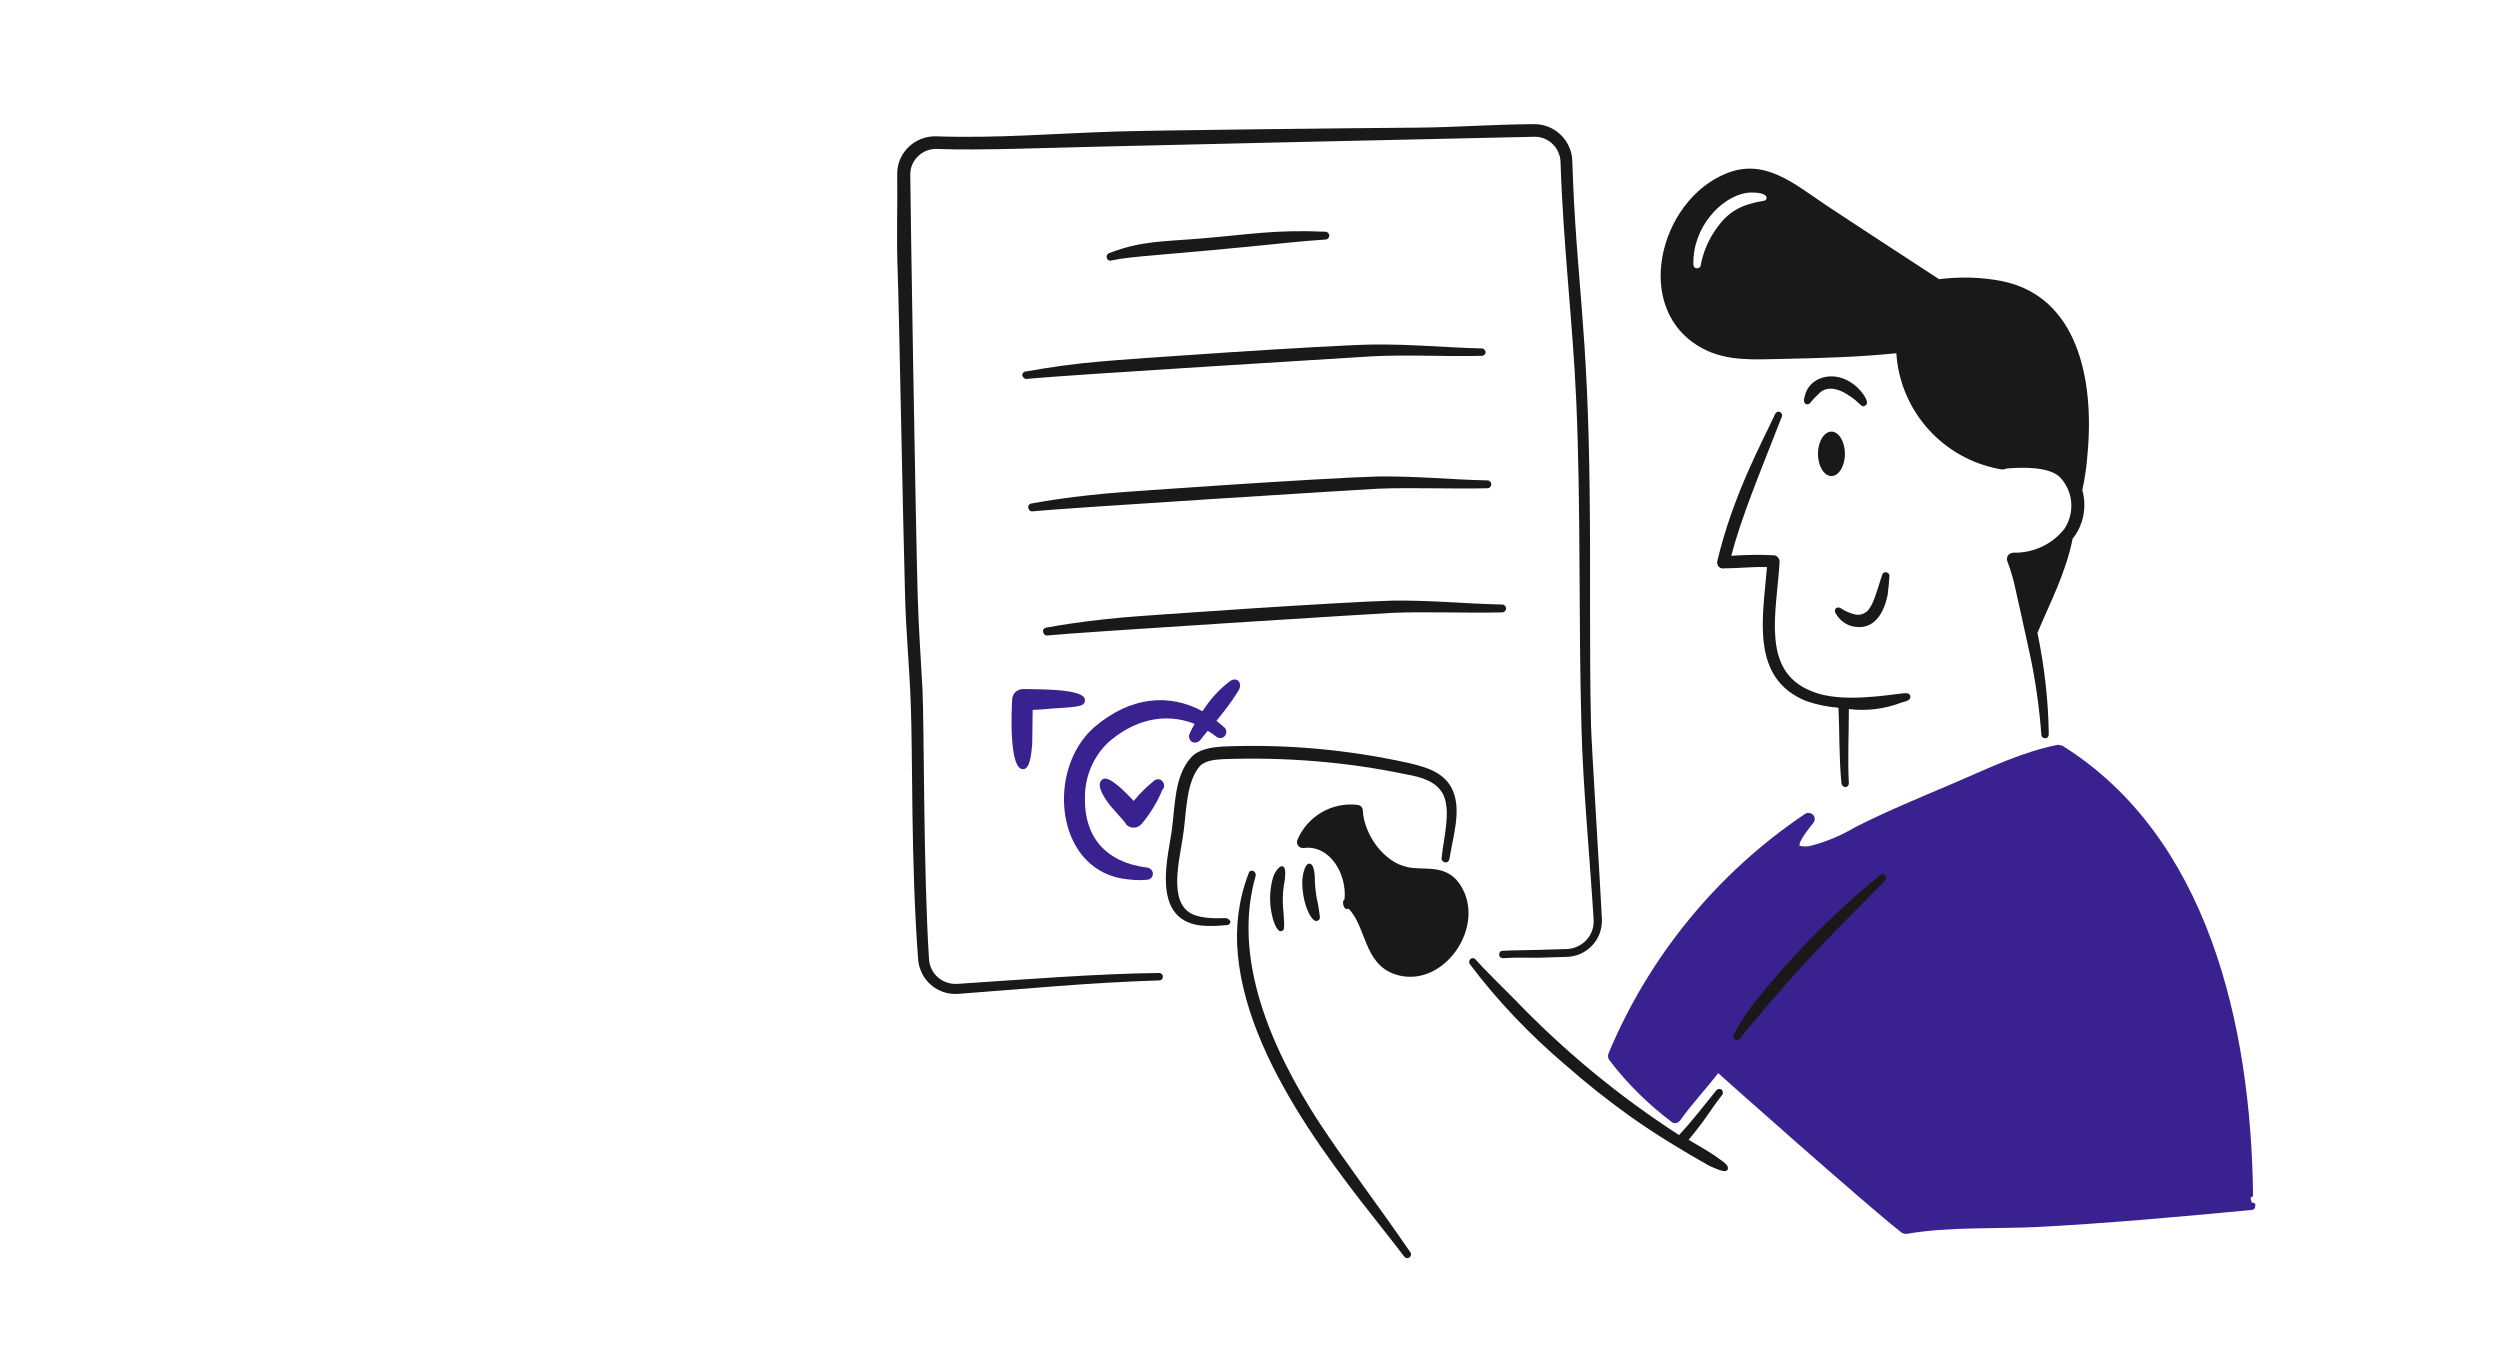 <?xml version="1.0" encoding="utf-8"?>
<svg xmlns="http://www.w3.org/2000/svg" xmlns:xlink="http://www.w3.org/1999/xlink" version="1.1" id="Calque_1" x="0px" y="0px" viewBox="0 0 574 312" style="enable-background:new 0 0 574 312;">
<style type="text/css">
	.st0{fill:#3A2190;}
	.st1{fill:#191919;}
</style>
<path class="st0" d="M282.4,156.4c-2.5,1.9-4.6,4.2-6.3,6.9c-7.6-4.1-16.5-3.5-24.9,3.7c-10.9,9.6-9,31.9,6.3,34.7&#xD;&#xA;	c1.9,0.3,3.8,0.5,5.8,0.3c0.8,0,1.4-0.6,1.4-1.4c0-0.7-0.6-1.3-1.3-1.4c-9.6-1.2-14.4-7.1-14.3-15.8c-0.1-4.8,1.8-9.5,5.2-12.8&#xD;&#xA;	c5.7-5.1,12.8-7.2,20-4.4c-0.4,0.7-0.8,1.4-1.1,2.1c-0.4,0.7-0.2,1.5,0.4,2c0.7,0.4,1.5,0.2,2-0.4c0.4-0.5,1-1.3,1.7-2.1&#xD;&#xA;	c0.7,0.4,1.3,0.8,1.9,1.3c0.6,0.5,1.5,0.5,2-0.1c0.5-0.6,0.5-1.5-0.1-2c0,0,0,0,0,0c-0.6-0.5-1.2-1-1.8-1.5c1.9-2.3,3.9-5,5.1-7&#xD;&#xA;	C285.4,156.7,283.9,155.3,282.4,156.4z"/>
<path class="st0" d="M260.3,183.9c1.3-1.6,2.8-3.1,4.4-4.4c0.5-0.6,1.4-0.8,2-0.3c0.6,0.5,0.8,1.4,0.3,2c0,0,0,0-0.1,0.1&#xD;&#xA;	c-1.2,2.9-2.8,5.5-4.8,7.9c-0.9,1-2.4,1.1-3.3,0.3c-0.2-0.1-0.3-0.3-0.4-0.5c-0.4-0.6-1.4-1.6-2.5-2.9c-1.7-1.8-4.8-6-2.7-7.2&#xD;&#xA;	C254.7,177.9,259,182.5,260.3,183.9z"/>
<path class="st0" d="M237.1,163c0,1.7-0.1,7.8-0.1,7.8c-0.2,2.3-0.5,5.8-2.1,5.8c-3.2,0.1-2.7-12.9-2.5-16.1&#xD;&#xA;	c0.1-1.3,1.1-2.2,2.4-2.3c3.1,0.1,14.5-0.2,14.3,2.6c-0.1,1.3-0.8,1.5-7.9,1.9C239.9,162.9,238.5,162.9,237.1,163z"/>
<path class="st1" d="M438.6,159.8c-0.2-0.8-1-0.7-2.6-0.5c-6.2,0.8-14.6,1.8-20.3-0.7c-11.4-4.7-7.8-18-7.1-29.6&#xD;&#xA;	c0-0.8-0.6-1.5-1.3-1.5c0,0,0,0,0,0c-3.3-0.2-6.5-0.1-9.8,0.1c2.3-8.8,6.2-18.1,11.6-31.9c0.2-0.4,0-0.9-0.4-1.1c0,0,0,0,0,0&#xD;&#xA;	c-0.4-0.2-0.9,0-1.1,0.4c-2.9,6.3-9.7,18.6-13.3,33.8c-0.2,0.8,0.3,1.6,1.1,1.7c0.1,0,0.2,0,0.3,0c3.4,0,6.4-0.4,10-0.3&#xD;&#xA;	c-0.9,11.3-4,25.6,9.1,30.8c2.4,0.8,4.8,1.3,7.3,1.5c0.3,5.6,0.1,11.2,0.7,17.4c0.1,0.5,0.5,0.8,0.9,0.8c0.5,0,0.8-0.4,0.8-0.9&#xD;&#xA;	c0,0,0,0,0,0c-0.3-5.1,0-11.6,0-17c4.1,0.5,8.2,0,12.1-1.5C437.8,161,438.8,160.7,438.6,159.8z"/>
<path class="st1" d="M421.4,140.7c0.9,1.7,2.5,2.9,4.4,3.2c4.4,0.7,6.7-2.9,7.6-7.3c0.2-1.4,0.3-2.8,0.4-4.2c0.1-0.5-0.2-0.9-0.7-1&#xD;&#xA;	c-0.5-0.1-0.9,0.2-1,0.7l0,0c-1.6,5.1-2,6.3-2.7,7.3c-0.7,1.4-2.3,2.1-3.8,1.6c-1-0.3-2-0.7-2.9-1.3c-0.3-0.3-0.9-0.3-1.2,0&#xD;&#xA;	C421.3,139.9,421.2,140.4,421.4,140.7z"/>
<path class="st1" d="M417.4,90.6c1.8-2.1,4.5-1.5,6.8,0c3.1,1.9,3.1,3.2,4.1,2.5c1.3-0.8-1.3-3.8-2.5-4.7c-4.5-3.6-9.9-1.9-11.2,1.8&#xD;&#xA;	c-0.4,1.2-0.7,2.3,0.1,2.6C415.6,93.1,415.7,92.1,417.4,90.6z"/>
<path class="st1" d="M417.4,104.2c0,2.8,1.4,5.1,3.1,5.1s3.1-2.3,3.1-5.1c0-2.8-1.4-5.1-3.1-5.1S417.4,101.4,417.4,104.2z"/>
<path class="st1" d="M459.9,64.6c-4.8-1-9.8-1.1-14.7-0.5c-1.5-1-20.1-13.1-26.1-17.1c-7.4-5-14-10.7-22.7-7.2&#xD;&#xA;	c-15.5,6.2-21.9,31.4-5.5,40.2c5.8,3.1,12.2,2.5,18.7,2.4c8.8-0.2,17-0.4,25.8-1.3c0.8,12.7,9.9,23.4,22.3,26.3&#xD;&#xA;	c3.2,0.8,2.1,0.1,3.8,0.1c3.4-0.2,8.7-0.3,11.3,1.9c3.2,3.2,3.7,8.2,1.2,12c-2.8,3.6-7.2,5.6-11.7,5.5c-0.8,0-1.5,0.6-1.5,1.4&#xD;&#xA;	c0,0.2,0,0.4,0.1,0.6c0.6,1.6,1.1,3.2,1.5,4.8c0.2,0.8,3.2,14.3,3.5,15.8c1.4,6.3,2.3,12.7,2.8,19.2c0,0.5,0.4,0.8,0.9,0.8&#xD;&#xA;	c0.5,0,0.8-0.4,0.8-0.9c0,0,0,0,0,0c-0.1-7.8-1-15.6-2.6-23.3c3-7.2,6.4-13.4,8.1-21.7c0.2-0.2,0.4-0.4,0.5-0.6&#xD;&#xA;	c2.1-3.1,2.7-6.9,1.7-10.5c0.6-2.7,1-5.5,1.2-8.3C480.9,86.9,476.9,68.2,459.9,64.6z M401.5,46.9c-2.4,0.7-4.6,2.1-6.2,4&#xD;&#xA;	c-2.4,2.8-4.1,6.2-4.8,9.9c0,0.5-0.4,0.8-0.9,0.8c0,0,0,0,0,0c-0.5,0-0.8-0.4-0.8-0.9c-0.2-8.5,6.3-15.4,12.1-16.4&#xD;&#xA;	c1.2-0.2,4.8-0.2,4.7,1.2C405.5,46.4,404.7,45.9,401.5,46.9z"/>
<path class="st0" d="M517.1,276.1l-0.1,0l-0.3-1.1c0.4-0.1,0.7-0.4,0.6-0.8c-0.5-39.2-10.5-82.2-43.8-103l-1-0.2&#xD;&#xA;	c-8.1,1.6-15.8,5.3-23.2,8.5c-8.2,3.5-16,6.7-23.3,10.4c-3.2,1.9-6.7,3.4-10.3,4.3c-0.8,0.2-1.7,0.2-2.5,0c-0.4-0.9,2.5-4.5,3.1-5.2&#xD;&#xA;	c0.5-0.6,0.5-1.5-0.1-2c-0.5-0.4-1.2-0.5-1.8-0.1c-20.1,13.5-35.8,32.7-45.1,55c-0.2,0.5-0.1,1.1,0.2,1.5&#xD;&#xA;	c4.1,5.4,8.9,10.1,14.3,14.2c0.6,0.5,1.5,0.3,2-0.4c0,0,0,0,0,0c2.7-3.8,6-7.3,8.7-10.8c0.2,0.2,33.9,30.2,42.1,36.6&#xD;&#xA;	c0.3,0.2,0.7,0.3,1.1,0.3c10-1.7,20.4-1.1,30.5-1.6c16.6-0.9,31.9-2.3,48.8-3.9c0.5,0,0.8-0.4,0.8-0.9&#xD;&#xA;	C518,276.4,517.5,276.1,517.1,276.1L517.1,276.1z"/>
<path class="st1" d="M399.5,238.4c11.3-13.7,15.8-18.6,33.3-36.2c0.3-0.3,0.4-0.9,0-1.2c-0.3-0.3-0.9-0.4-1.2,0&#xD;&#xA;	c-10.9,8.9-20.8,19-29.5,30.1c-1.8,2.4-2.8,4.3-4,6.3c-0.3,0.4-0.2,0.9,0.2,1.2C398.7,238.9,399.3,238.8,399.5,238.4&#xD;&#xA;	C399.5,238.5,399.5,238.5,399.5,238.4z"/>
<path class="st1" d="M286.7,200.5c-2.3,5.9-3.1,12.3-2.5,18.6c2.5,27.5,27.9,55.7,38.2,69.4c0.3,0.4,0.8,0.5,1.2,0.2&#xD;&#xA;	c0.4-0.3,0.5-0.8,0.2-1.2c0,0,0,0,0,0c-7.6-11.1-14.7-20.3-21-29.9c-10.8-16.7-20-37.4-14.5-56.5c0.1-0.4-0.1-0.9-0.5-1.1&#xD;&#xA;	C287.3,199.8,286.8,200,286.7,200.5z"/>
<path class="st1" d="M393.2,265c-0.4-0.3-5.1-3.1-5.5-3.3c4.4-5.3,4.3-5.9,7.7-10.3c0.3-0.4,0.2-0.9-0.1-1.2&#xD;&#xA;	c-0.4-0.3-0.9-0.2-1.2,0.1c-2.5,3.1-6,7.6-8.6,10.3c-13.8-8.9-26.5-19.4-37.9-31.3c-0.9-0.9-6.9-6.8-8.8-9c-0.3-0.4-0.9-0.4-1.2-0.1&#xD;&#xA;	c-0.3,0.3-0.4,0.8-0.1,1.2c6.4,8.5,13.8,16.2,21.9,23.1c4.8,4.2,9.8,8.2,15,11.9c5.8,4.1,11.9,7.8,18.1,11.3&#xD;&#xA;	c2.9,1.3,3.8,1.5,4.2,0.8C397,267.5,395.9,266.9,393.2,265z"/>
<path class="st1" d="M292.3,201.4c-0.8,2.8-0.9,5.7-0.3,8.5c0.1,0.6,1,4.2,2.2,3.9c0.8-0.2,0.7-0.7,0.5-4.3c-0.3-2.5-0.2-5,0.3-7.5&#xD;&#xA;	c0.2-2.1,0.1-2.8-0.5-3.1C293.5,198.7,292.5,200.8,292.3,201.4z"/>
<path class="st1" d="M299,202.6c0,1.9,0.3,3.8,0.9,5.6c0.4,1.1,1.5,3.7,2.6,3.2c0.9-0.3,0.5-1.1,0.1-3.9c-0.4-1.6-0.6-3.3-0.7-5&#xD;&#xA;	c0-0.9,0-4.1-1.2-4.2C299.6,198.1,299,201,299,202.6z"/>
<path class="st1" d="M335.1,202.9c-3.2-4.6-8.2-3-11.9-3.8c-5.5-1.1-10-7.5-10.3-13c0-0.7-0.5-1.2-1.2-1.3c-5.9-0.7-11.5,2.6-13.8,8&#xD;&#xA;	c-0.3,0.7,0,1.5,0.7,1.8c0.2,0.1,0.5,0.1,0.7,0.1c6.1-0.8,10,6.1,9.4,11.8c-0.1,0.1-0.1,0.1-0.2,0.2c-0.3,0.4-0.1,1.8,0.6,2&#xD;&#xA;	c0.2,0.1,0.4,0,0.5-0.1c4.1,4.1,3.5,12.7,10.7,15.1C331.4,227.4,341.7,212.4,335.1,202.9z"/>
<path class="st1" d="M281.4,210.8c-2.6,0.1-6.6,0.1-8.6-1.5c-4.6-3.5-1.6-13.3-1-18.7c0.6-4.5,0.6-11,3.6-14.6&#xD;&#xA;	c1.2-1.4,3.6-1.6,5.5-1.7c14.1-0.5,28.2,0.6,42,3.5c3.4,0.6,7,1.6,8.5,4.7c1.8,3.9,0,10.1-0.4,14.5c-0.1,0.5,0.3,0.9,0.8,1&#xD;&#xA;	c0.5,0.1,0.9-0.3,1-0.8c0.7-4.8,2.8-10.9,0.8-15.6c-1.7-4.1-5.8-5.4-10.1-6.4c-14-3.1-28.3-4.4-42.7-3.8c-2.8,0.2-5.7,0.6-7.5,2.7&#xD;&#xA;	c-3.6,4.2-3.5,10.7-4.2,16.1c-0.7,5.9-5.2,20.9,6.6,22.3c2,0.2,4,0.1,6-0.1c0.5,0,0.8-0.4,0.8-0.9c0,0,0,0,0,0&#xD;&#xA;	C282.3,211.2,281.9,210.8,281.4,210.8z"/>
<path class="st1" d="M255.2,59.8c5.1-1.1,11.7-1.1,40.8-4.1c2.8-0.3,5.5-0.5,8.3-0.7c0.5,0,0.9-0.4,0.9-0.9c0-0.5-0.4-0.9-0.9-0.9&#xD;&#xA;	c-11.4-0.5-17.3,0.6-27.9,1.5c-9.1,0.8-14.2,0.5-21.7,3.4c-0.4,0.1-0.7,0.6-0.6,1c0,0,0,0,0,0C254.2,59.7,254.7,60,255.2,59.8z"/>
<path class="st1" d="M235.8,87c8.4-0.9,78.5-5.1,79.4-5.2c8.3-0.4,16.3,0.1,25-0.1c0.5,0,0.9-0.4,0.9-0.8s-0.4-0.9-0.8-0.9&#xD;&#xA;	c0,0-0.1,0-0.1,0c-8.4-0.2-16-1-25.1-0.9c-10.9,0.2-56.3,3.3-62.4,3.9c-6,0.5-11.6,1.3-17.2,2.3c-0.5,0-0.8,0.5-0.8,0.9&#xD;&#xA;	C234.9,86.7,235.3,87.1,235.8,87C235.8,87,235.8,87,235.8,87z"/>
<path class="st1" d="M237.1,117.4c6.5-0.7,78.6-5.2,79.4-5.2c7.7-0.3,17.1,0.1,25-0.1c0.5,0,0.9-0.4,0.9-0.9c0-0.5-0.4-0.9-0.9-0.9&#xD;&#xA;	c0,0,0,0,0,0c-8.8-0.2-16-1-25.1-0.9c-12,0.3-57,3.4-62.4,3.9c-5,0.5-9.3,0.9-17.2,2.3c-0.5,0.1-0.8,0.5-0.7,1&#xD;&#xA;	C236.2,117.2,236.7,117.5,237.1,117.4z"/>
<path class="st1" d="M240.5,145.9c6.5-0.7,78.6-5.2,79.4-5.2c7.4-0.3,17.2,0.1,25-0.1c0.5,0,0.9-0.4,0.9-0.9c0-0.5-0.4-0.9-0.9-0.9&#xD;&#xA;	c0,0,0,0,0,0c-8.9-0.2-16-1-25.1-0.9c-12,0.3-57,3.4-62.4,3.9c-5,0.5-9.3,0.9-17.2,2.3c-0.5,0.1-0.8,0.5-0.7,0.9c0,0,0,0,0,0&#xD;&#xA;	C239.6,145.7,240.1,146,240.5,145.9z"/>
<path class="st1" d="M266.2,223.4c-13.7,0.1-32.7,1.6-46.4,2.5c-3.4,0.2-6.3-2.3-6.5-5.7c-1.3-20.2-1.1-53.6-1.5-62&#xD;&#xA;	c-0.4-7.2-0.9-14.3-1.1-21.5c-0.5-17.4-1.7-91.4-1.7-96.5c-0.1-3.2,2.5-5.9,5.7-6c0.1,0,0.3,0,0.4,0c5.5,0.2,11.1,0.1,16.6,0&#xD;&#xA;	c8.3-0.3,119-2.8,120.7-2.8c3.2,0,5.8,2.6,5.9,5.8c0.6,19.1,2.8,36.6,3.6,54.7c1.1,24.8,0.5,50,1.2,74.9c0.3,13.1,1.9,29.8,2.8,44.4&#xD;&#xA;	c0.2,3.5-2.5,6.5-6.1,6.7c0,0-0.1,0-0.1,0c-12.3,0.4-10.4,0.2-14.7,0.4c-0.5,0-0.8,0.4-0.8,0.9c0,0.5,0.4,0.8,0.9,0.8&#xD;&#xA;	c3-0.2,4.9-0.1,8.1-0.1l6.5-0.2c4.6-0.1,8.2-3.9,8.1-8.5c0-0.1,0-0.1,0-0.2c-0.5-9.9-2.4-40.2-2.5-44.4c-0.4-17.5-0.1-35-0.3-52.4&#xD;&#xA;	c-0.4-40.4-3.1-49.2-4-77.2c-0.1-4.7-4-8.5-8.7-8.5c-10.5,0.1-17.5,0.7-26.3,0.8c-14,0.1-60.5,0.6-69.8,0.9&#xD;&#xA;	c-13.1,0.4-27.6,1.6-41.1,1.1c-4.9-0.2-9,3.6-9.1,8.4c0,0.2,0,0.4,0,0.5c0.1,7.5-0.2,14.7,0.1,22c0.3,7.5,1.2,57.1,1.7,74.5&#xD;&#xA;	c0.2,8.2,1,16.4,1.3,24.6c0.5,12.3,0,36.1,1.7,59c0.4,4.7,4.4,8.2,9.1,7.9c15-1.1,30-2.6,46.3-3.1c0.5,0,0.8-0.4,0.8-0.9&#xD;&#xA;	c0,0,0,0,0,0C267,223.8,266.6,223.4,266.2,223.4C266.2,223.4,266.2,223.4,266.2,223.4z"/>
</svg>